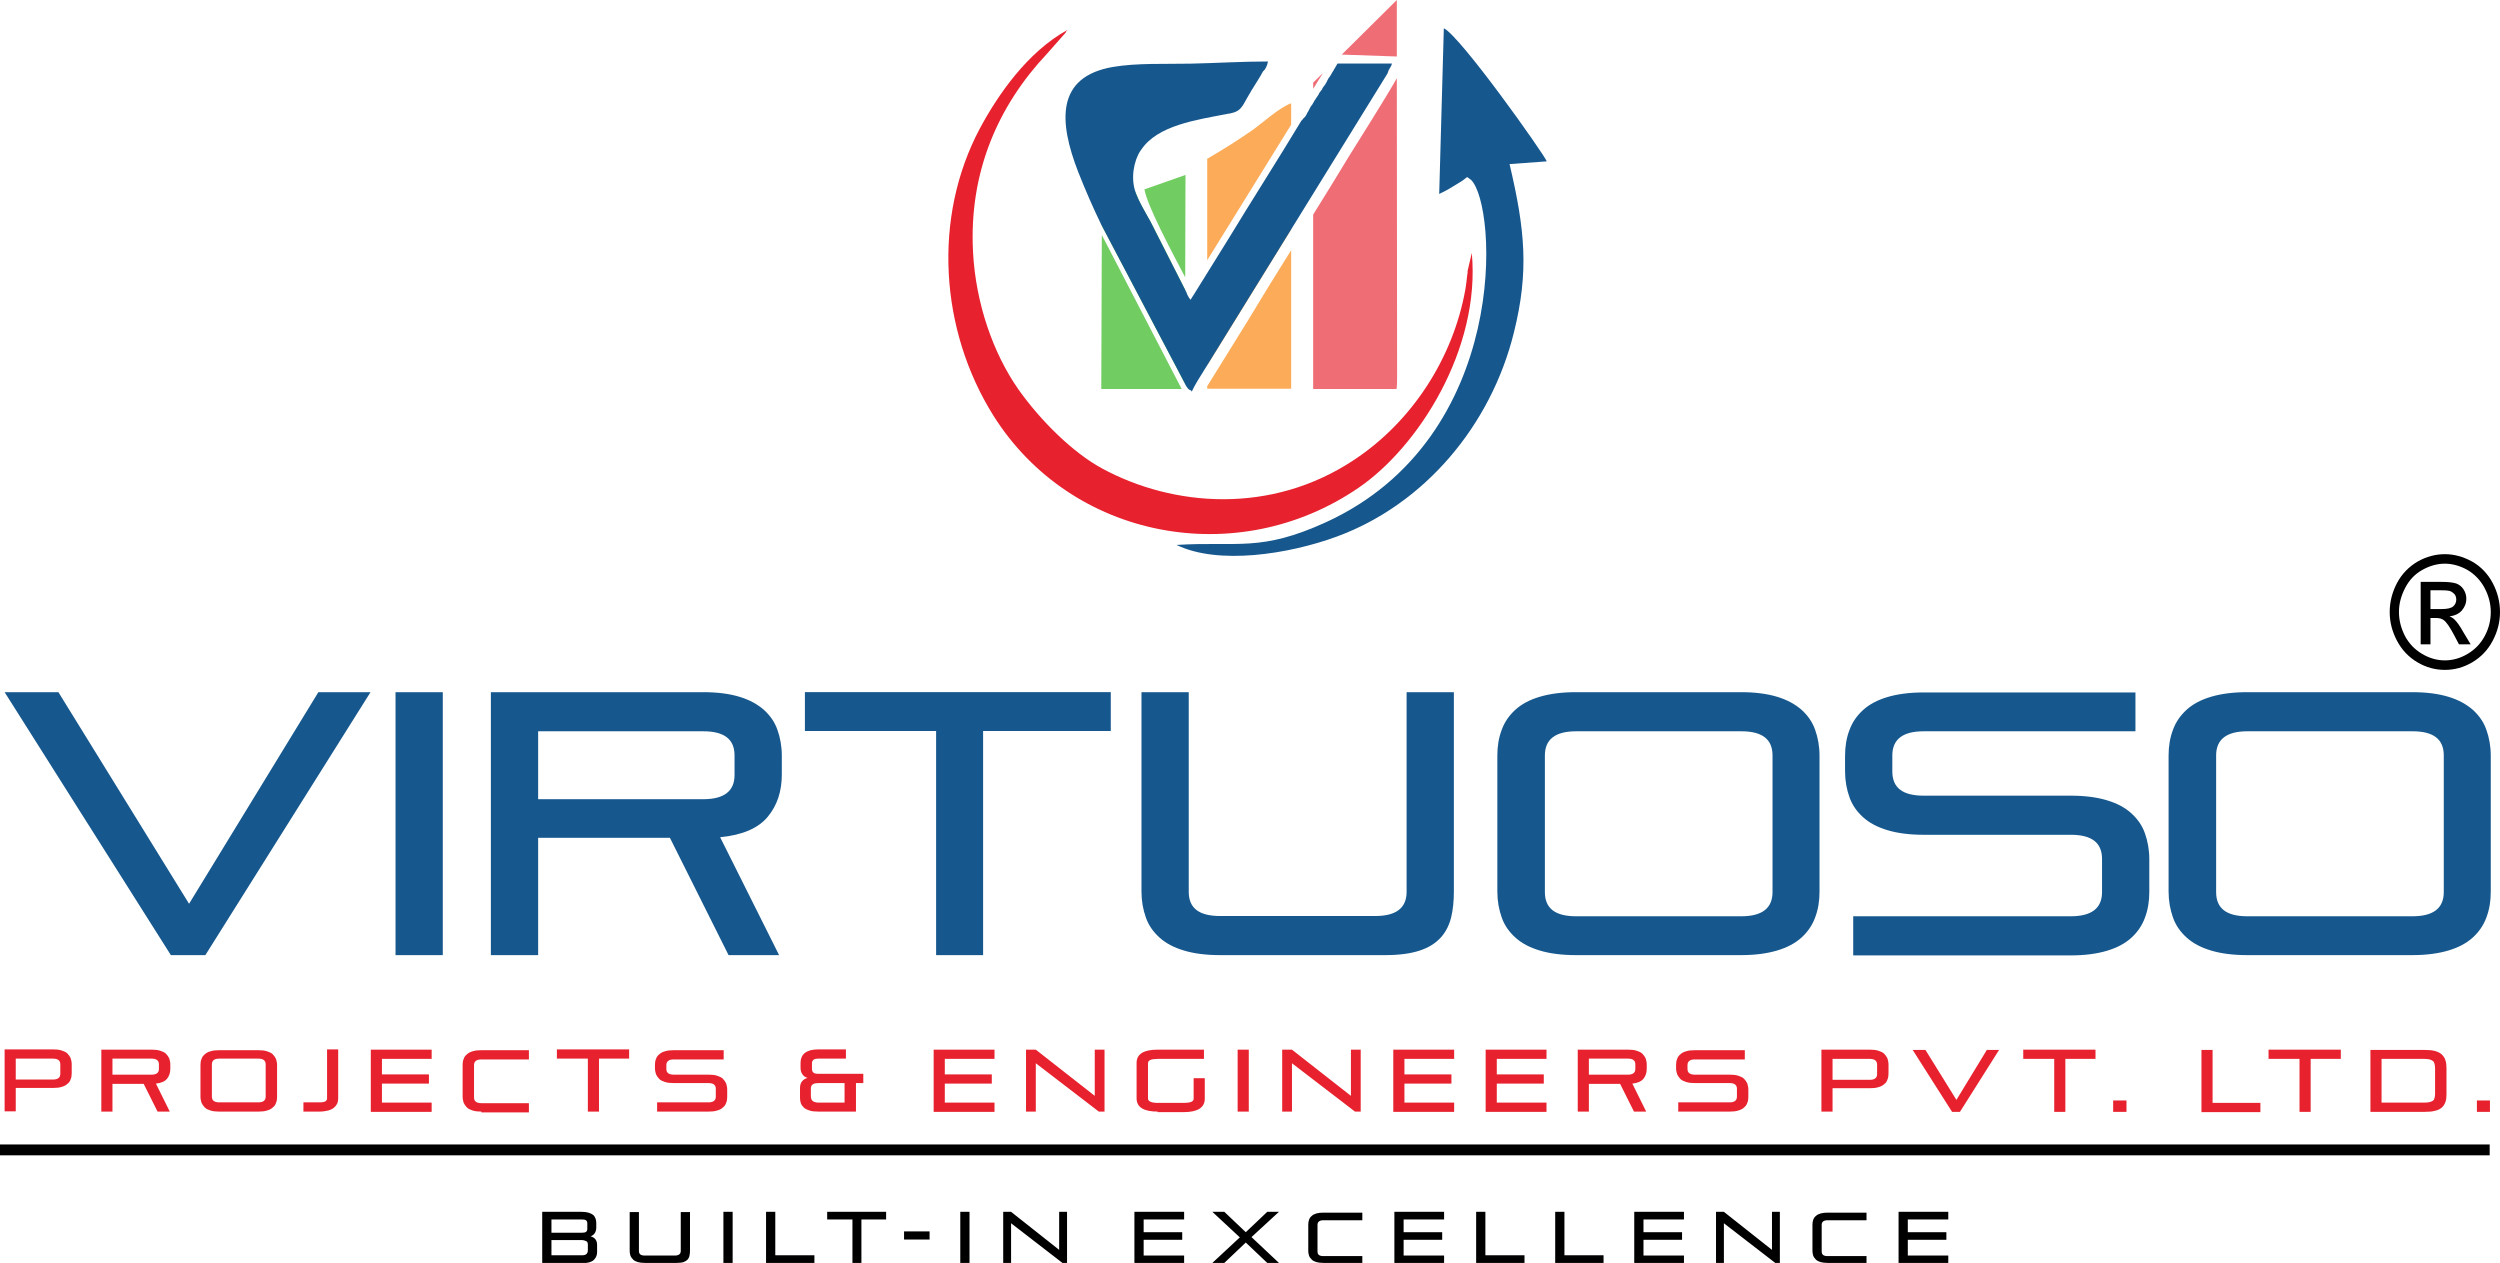 <?xml version="1.0" encoding="UTF-8"?>
<!DOCTYPE svg PUBLIC "-//W3C//DTD SVG 1.1//EN" "http://www.w3.org/Graphics/SVG/1.1/DTD/svg11.dtd">
<!-- Creator: CorelDRAW -->
<svg xmlns="http://www.w3.org/2000/svg" xml:space="preserve" width="9.203in" height="4.649in" style="shape-rendering:geometricPrecision; text-rendering:geometricPrecision; image-rendering:optimizeQuality; fill-rule:evenodd; clip-rule:evenodd"
viewBox="0 0 9.203 4.649"
 xmlns:xlink="http://www.w3.org/1999/xlink">
 <defs>
  <style type="text/css">
   <![CDATA[
    .fil1 {fill:black}
    .fil7 {fill:#16588E}
    .fil6 {fill:#71CD61}
    .fil8 {fill:#E7222E}
    .fil5 {fill:#EF6E76}
    .fil4 {fill:#FCAC58}
    .fil3 {fill:black;fill-rule:nonzero}
    .fil0 {fill:#16588E;fill-rule:nonzero}
    .fil2 {fill:#E7222E;fill-rule:nonzero}
   ]]>
  </style>
 </defs>
 <g id="Layer_x0020_1">
  <g id="_112385056">
   <path id="_112385704" class="fil0" d="M0.629 3.516l-0.612 -0.968 0.198 0 0.481 0.779 0.476 -0.779 0.192 0 -0.608 0.968 -0.127 0zm0.827 0l0 -0.968 0.174 0 0 0.968 -0.174 0zm1.226 0l-0.216 -0.432 -0.485 0 0 0.432 -0.174 0 0 -0.968 0.782 0c0.052,0 0.097,0.006 0.133,0.017 0.037,0.011 0.067,0.028 0.09,0.048 0.023,0.021 0.04,0.045 0.05,0.074 0.01,0.028 0.016,0.06 0.016,0.095l0 0.069c0,0.062 -0.017,0.114 -0.052,0.156 -0.035,0.042 -0.093,0.067 -0.175,0.075l0.217 0.434 -0.186 0zm0.022 -0.735c0,-0.06 -0.038,-0.089 -0.115,-0.089l-0.608 0 0 0.25 0.608 0c0.077,0 0.115,-0.03 0.115,-0.089l0 -0.071zm0.742 0.735l0 -0.825 -0.483 0 0 -0.143 1.126 0 0 0.143 -0.47 0 0 0.825 -0.174 0zm1.045 0c-0.052,0 -0.097,-0.006 -0.133,-0.017 -0.037,-0.011 -0.067,-0.027 -0.09,-0.048 -0.023,-0.021 -0.04,-0.045 -0.05,-0.074 -0.01,-0.028 -0.016,-0.06 -0.016,-0.095l0 -0.734 0.174 0 0 0.735c0,0.06 0.038,0.089 0.115,0.089l0.572 0c0.077,0 0.115,-0.03 0.115,-0.089l0 -0.735 0.174 0 0 0.734c0,0.035 -0.003,0.066 -0.01,0.095 -0.007,0.028 -0.019,0.053 -0.038,0.074 -0.019,0.021 -0.044,0.037 -0.077,0.048 -0.033,0.011 -0.075,0.017 -0.128,0.017l-0.608 0zm1.31 0c-0.052,0 -0.097,-0.006 -0.133,-0.017 -0.037,-0.011 -0.067,-0.027 -0.09,-0.048 -0.023,-0.021 -0.04,-0.045 -0.05,-0.074 -0.01,-0.028 -0.016,-0.06 -0.016,-0.095l0 -0.5c0,-0.035 0.005,-0.066 0.016,-0.095 0.01,-0.028 0.027,-0.053 0.05,-0.074 0.023,-0.021 0.053,-0.037 0.09,-0.048 0.037,-0.011 0.081,-0.017 0.133,-0.017l0.608 0c0.052,0 0.097,0.006 0.133,0.017 0.037,0.011 0.067,0.028 0.09,0.048 0.023,0.021 0.04,0.045 0.05,0.074 0.01,0.028 0.016,0.06 0.016,0.095l0 0.5c0,0.035 -0.005,0.066 -0.016,0.095 -0.01,0.028 -0.027,0.053 -0.05,0.074 -0.023,0.021 -0.053,0.037 -0.09,0.048 -0.037,0.011 -0.081,0.017 -0.133,0.017l-0.608 0zm0.724 -0.735c0,-0.06 -0.038,-0.089 -0.115,-0.089l-0.608 0c-0.077,0 -0.115,0.03 -0.115,0.089l0 0.503c0,0.06 0.038,0.089 0.115,0.089l0.608 0c0.077,0 0.115,-0.03 0.115,-0.089l0 -0.503zm0.297 0.735l0 -0.143 0.801 0c0.077,0 0.115,-0.03 0.115,-0.089l0 -0.122c0,-0.06 -0.038,-0.089 -0.115,-0.089l-0.542 0c-0.052,0 -0.097,-0.006 -0.133,-0.017 -0.037,-0.011 -0.067,-0.027 -0.09,-0.048 -0.023,-0.021 -0.04,-0.045 -0.05,-0.074 -0.01,-0.028 -0.016,-0.06 -0.016,-0.095l0 -0.056c0,-0.035 0.005,-0.066 0.016,-0.095 0.01,-0.028 0.027,-0.053 0.05,-0.074 0.023,-0.021 0.053,-0.037 0.09,-0.048 0.037,-0.011 0.081,-0.017 0.133,-0.017l0.78 0 0 0.143 -0.78 0c-0.077,0 -0.115,0.03 -0.115,0.089l0 0.059c0,0.06 0.038,0.089 0.115,0.089l0.542 0c0.052,0 0.097,0.006 0.133,0.017 0.037,0.011 0.067,0.027 0.09,0.048 0.023,0.021 0.04,0.045 0.05,0.074 0.01,0.028 0.016,0.06 0.016,0.095l0 0.12c0,0.035 -0.005,0.066 -0.016,0.095 -0.01,0.028 -0.027,0.053 -0.05,0.074 -0.023,0.021 -0.053,0.037 -0.09,0.048 -0.037,0.011 -0.081,0.017 -0.133,0.017l-0.801 0zm1.45 0c-0.052,0 -0.097,-0.006 -0.133,-0.017 -0.037,-0.011 -0.067,-0.027 -0.09,-0.048 -0.023,-0.021 -0.04,-0.045 -0.05,-0.074 -0.01,-0.028 -0.016,-0.06 -0.016,-0.095l0 -0.5c0,-0.035 0.005,-0.066 0.016,-0.095 0.01,-0.028 0.027,-0.053 0.05,-0.074 0.023,-0.021 0.053,-0.037 0.09,-0.048 0.037,-0.011 0.081,-0.017 0.133,-0.017l0.608 0c0.052,0 0.097,0.006 0.133,0.017 0.037,0.011 0.067,0.028 0.09,0.048 0.023,0.021 0.04,0.045 0.05,0.074 0.01,0.028 0.016,0.06 0.016,0.095l0 0.5c0,0.035 -0.005,0.066 -0.016,0.095 -0.01,0.028 -0.027,0.053 -0.05,0.074 -0.023,0.021 -0.053,0.037 -0.09,0.048 -0.037,0.011 -0.081,0.017 -0.133,0.017l-0.608 0zm0.724 -0.735c0,-0.06 -0.038,-0.089 -0.115,-0.089l-0.608 0c-0.077,0 -0.115,0.03 -0.115,0.089l0 0.503c0,0.06 0.038,0.089 0.115,0.089l0.608 0c0.077,0 0.115,-0.03 0.115,-0.089l0 -0.503z"/>
   <polygon id="_112385656" class="fil1" points="-0,4.213 9.165,4.213 9.165,4.253 -0,4.253 "/>
   <path id="_112385608" class="fil2" d="M0.058 4.007l0 0.084 -0.041 0 0 -0.228 0.178 0c0.012,0 0.023,0.001 0.032,0.004 0.009,0.003 0.016,0.006 0.021,0.011 0.005,0.005 0.009,0.011 0.012,0.017 0.002,0.007 0.004,0.014 0.004,0.022l0 0.034c0,0.008 -0.001,0.016 -0.004,0.022 -0.002,0.007 -0.006,0.013 -0.012,0.017 -0.005,0.005 -0.013,0.009 -0.021,0.011 -0.009,0.003 -0.019,0.004 -0.032,0.004l-0.137 0zm0.164 -0.089c0,-0.014 -0.009,-0.021 -0.027,-0.021l-0.137 0 0 0.077 0.137 0c0.018,0 0.027,-0.007 0.027,-0.021l0 -0.034zm0.358 0.174l-0.051 -0.102 -0.115 0 0 0.102 -0.041 0 0 -0.228 0.185 0c0.012,0 0.023,0.001 0.032,0.004 0.009,0.003 0.016,0.006 0.021,0.011 0.005,0.005 0.009,0.011 0.012,0.017 0.002,0.007 0.004,0.014 0.004,0.022l0 0.016c0,0.015 -0.004,0.027 -0.012,0.037 -0.008,0.01 -0.022,0.016 -0.041,0.018l0.051 0.103 -0.044 0zm0.005 -0.174c0,-0.014 -0.009,-0.021 -0.027,-0.021l-0.144 0 0 0.059 0.144 0c0.018,0 0.027,-0.007 0.027,-0.021l0 -0.017zm0.222 0.174c-0.012,0 -0.023,-0.001 -0.032,-0.004 -0.009,-0.003 -0.016,-0.006 -0.021,-0.011 -0.005,-0.005 -0.009,-0.011 -0.012,-0.017 -0.002,-0.007 -0.004,-0.014 -0.004,-0.022l0 -0.118c0,-0.008 0.001,-0.016 0.004,-0.022 0.002,-0.007 0.006,-0.012 0.012,-0.017 0.005,-0.005 0.013,-0.009 0.021,-0.011 0.009,-0.003 0.019,-0.004 0.032,-0.004l0.144 0c0.012,0 0.023,0.001 0.032,0.004 0.009,0.003 0.016,0.006 0.021,0.011 0.005,0.005 0.009,0.011 0.012,0.017 0.002,0.007 0.004,0.014 0.004,0.022l0 0.118c0,0.008 -0.001,0.016 -0.004,0.022 -0.002,0.007 -0.006,0.012 -0.012,0.017 -0.005,0.005 -0.013,0.009 -0.021,0.011 -0.009,0.003 -0.019,0.004 -0.032,0.004l-0.144 0zm0.171 -0.174c0,-0.014 -0.009,-0.021 -0.027,-0.021l-0.144 0c-0.018,0 -0.027,0.007 -0.027,0.021l0 0.119c0,0.014 0.009,0.021 0.027,0.021l0.144 0c0.018,0 0.027,-0.007 0.027,-0.021l0 -0.119zm0.139 0.174l0 -0.034 0.06 0c0.009,0 0.016,-0.001 0.021,-0.004 0.004,-0.002 0.006,-0.006 0.006,-0.011l0 -0.18 0.041 0 0 0.18c0,0.007 -0.001,0.014 -0.004,0.02 -0.003,0.006 -0.007,0.011 -0.012,0.015 -0.005,0.004 -0.013,0.008 -0.021,0.01 -0.009,0.002 -0.019,0.004 -0.031,0.004l-0.06 0zm0.248 0l0 -0.228 0.224 0 0 0.034 -0.183 0 0 0.057 0.173 0 0 0.034 -0.173 0 0 0.07 0.183 0 0 0.034 -0.224 0zm0.407 0c-0.012,0 -0.023,-0.001 -0.032,-0.004 -0.009,-0.003 -0.016,-0.006 -0.021,-0.011 -0.005,-0.005 -0.009,-0.011 -0.012,-0.017 -0.002,-0.007 -0.004,-0.014 -0.004,-0.022l0 -0.118c0,-0.008 0.001,-0.016 0.004,-0.022 0.002,-0.007 0.006,-0.012 0.012,-0.017 0.005,-0.005 0.013,-0.009 0.021,-0.011 0.009,-0.003 0.019,-0.004 0.032,-0.004l0.175 0 0 0.034 -0.175 0c-0.018,0 -0.027,0.007 -0.027,0.021l0 0.119c0,0.014 0.009,0.021 0.027,0.021l0.175 0 0 0.034 -0.175 0zm0.392 0l0 -0.195 -0.114 0 0 -0.034 0.266 0 0 0.034 -0.111 0 0 0.195 -0.041 0zm0.255 0l0 -0.034 0.189 0c0.018,0 0.027,-0.007 0.027,-0.021l0 -0.029c0,-0.014 -0.009,-0.021 -0.027,-0.021l-0.128 0c-0.012,0 -0.023,-0.001 -0.032,-0.004 -0.009,-0.003 -0.016,-0.006 -0.021,-0.011 -0.005,-0.005 -0.009,-0.011 -0.012,-0.017 -0.002,-0.007 -0.004,-0.014 -0.004,-0.022l0 -0.013c0,-0.008 0.001,-0.016 0.004,-0.022 0.002,-0.007 0.006,-0.012 0.012,-0.017 0.005,-0.005 0.013,-0.009 0.021,-0.011 0.009,-0.003 0.019,-0.004 0.032,-0.004l0.184 0 0 0.034 -0.184 0c-0.018,0 -0.027,0.007 -0.027,0.021l0 0.014c0,0.014 0.009,0.021 0.027,0.021l0.128 0c0.012,0 0.023,0.001 0.032,0.004 0.009,0.003 0.016,0.006 0.021,0.011 0.005,0.005 0.009,0.011 0.012,0.017 0.002,0.007 0.004,0.014 0.004,0.022l0 0.028c0,0.008 -0.001,0.016 -0.004,0.022 -0.002,0.007 -0.006,0.012 -0.012,0.017 -0.005,0.005 -0.013,0.009 -0.021,0.011 -0.009,0.003 -0.019,0.004 -0.032,0.004l-0.189 0zm0.594 0c-0.013,0 -0.025,-0.001 -0.033,-0.004 -0.009,-0.003 -0.016,-0.006 -0.021,-0.011 -0.005,-0.005 -0.009,-0.01 -0.011,-0.016 -0.002,-0.006 -0.003,-0.012 -0.003,-0.019l0 -0.037c0,-0.011 0.003,-0.019 0.008,-0.025 0.005,-0.006 0.012,-0.01 0.02,-0.012 -0.008,-0.002 -0.014,-0.006 -0.019,-0.013 -0.005,-0.007 -0.007,-0.015 -0.007,-0.025l0 -0.017c0,-0.008 0.001,-0.014 0.004,-0.021 0.002,-0.006 0.006,-0.011 0.012,-0.016 0.005,-0.004 0.012,-0.007 0.021,-0.01 0.008,-0.002 0.019,-0.003 0.031,-0.003l0.099 0 0 0.034 -0.099 0c-0.01,0 -0.016,0.001 -0.02,0.004 -0.004,0.003 -0.006,0.007 -0.006,0.014l0 0.02c0,0.006 0.002,0.011 0.006,0.014 0.004,0.003 0.01,0.004 0.02,0.004l0.163 0 0 0.034 -0.027 0 0 0.105 -0.137 0zm0.096 -0.105l-0.096 0c-0.008,0 -0.015,0.001 -0.02,0.004 -0.005,0.003 -0.008,0.008 -0.008,0.015l0 0.029c0,0.009 0.003,0.016 0.008,0.019 0.005,0.003 0.012,0.005 0.02,0.005l0.096 0 0 -0.072zm0.328 0.105l0 -0.228 0.224 0 0 0.034 -0.183 0 0 0.057 0.173 0 0 0.034 -0.173 0 0 0.07 0.183 0 0 0.034 -0.224 0zm0.608 0l-0.232 -0.178 0 0.178 -0.036 0 0 -0.228 0.036 0 0.217 0.17 0 -0.17 0.036 0 0 0.228 -0.02 0zm0.217 0c-0.052,0 -0.078,-0.016 -0.078,-0.049l0 -0.13c0,-0.033 0.026,-0.049 0.078,-0.049l0.17 0 0 0.034 -0.17 0c-0.024,0 -0.036,0.005 -0.036,0.016l0 0.13c0,0.01 0.012,0.016 0.036,0.016l0.096 0c0.024,0 0.036,-0.005 0.036,-0.015l0 -0.076 0.041 0 0 0.076c0,0.032 -0.026,0.049 -0.078,0.049l-0.096 0zm0.294 0l0 -0.228 0.041 0 0 0.228 -0.041 0zm0.432 0l-0.232 -0.178 0 0.178 -0.036 0 0 -0.228 0.036 0 0.217 0.17 0 -0.17 0.036 0 0 0.228 -0.02 0zm0.141 0l0 -0.228 0.224 0 0 0.034 -0.183 0 0 0.057 0.173 0 0 0.034 -0.173 0 0 0.07 0.183 0 0 0.034 -0.224 0zm0.34 0l0 -0.228 0.224 0 0 0.034 -0.183 0 0 0.057 0.173 0 0 0.034 -0.173 0 0 0.07 0.183 0 0 0.034 -0.224 0zm0.546 0l-0.051 -0.102 -0.115 0 0 0.102 -0.041 0 0 -0.228 0.185 0c0.012,0 0.023,0.001 0.032,0.004 0.009,0.003 0.016,0.006 0.021,0.011 0.005,0.005 0.009,0.011 0.012,0.017 0.002,0.007 0.004,0.014 0.004,0.022l0 0.016c0,0.015 -0.004,0.027 -0.012,0.037 -0.008,0.01 -0.022,0.016 -0.041,0.018l0.051 0.103 -0.044 0zm0.005 -0.174c0,-0.014 -0.009,-0.021 -0.027,-0.021l-0.144 0 0 0.059 0.144 0c0.018,0 0.027,-0.007 0.027,-0.021l0 -0.017zm0.158 0.174l0 -0.034 0.189 0c0.018,0 0.027,-0.007 0.027,-0.021l0 -0.029c0,-0.014 -0.009,-0.021 -0.027,-0.021l-0.128 0c-0.012,0 -0.023,-0.001 -0.032,-0.004 -0.009,-0.003 -0.016,-0.006 -0.021,-0.011 -0.005,-0.005 -0.009,-0.011 -0.012,-0.017 -0.002,-0.007 -0.004,-0.014 -0.004,-0.022l0 -0.013c0,-0.008 0.001,-0.016 0.004,-0.022 0.002,-0.007 0.006,-0.012 0.012,-0.017 0.005,-0.005 0.013,-0.009 0.021,-0.011 0.009,-0.003 0.019,-0.004 0.032,-0.004l0.184 0 0 0.034 -0.184 0c-0.018,0 -0.027,0.007 -0.027,0.021l0 0.014c0,0.014 0.009,0.021 0.027,0.021l0.128 0c0.012,0 0.023,0.001 0.032,0.004 0.009,0.003 0.016,0.006 0.021,0.011 0.005,0.005 0.009,0.011 0.012,0.017 0.002,0.007 0.004,0.014 0.004,0.022l0 0.028c0,0.008 -0.001,0.016 -0.004,0.022 -0.002,0.007 -0.006,0.012 -0.012,0.017 -0.005,0.005 -0.013,0.009 -0.021,0.011 -0.009,0.003 -0.019,0.004 -0.032,0.004l-0.189 0zm0.568 -0.084l0 0.084 -0.041 0 0 -0.228 0.178 0c0.012,0 0.023,0.001 0.032,0.004 0.009,0.003 0.016,0.006 0.021,0.011 0.005,0.005 0.009,0.011 0.012,0.017 0.002,0.007 0.004,0.014 0.004,0.022l0 0.034c0,0.008 -0.001,0.016 -0.004,0.022 -0.002,0.007 -0.006,0.013 -0.012,0.017 -0.005,0.005 -0.013,0.009 -0.021,0.011 -0.009,0.003 -0.019,0.004 -0.032,0.004l-0.137 0zm0.164 -0.089c0,-0.014 -0.009,-0.021 -0.027,-0.021l-0.137 0 0 0.077 0.137 0c0.018,0 0.027,-0.007 0.027,-0.021l0 -0.034zm0.276 0.174l-0.145 -0.228 0.047 0 0.114 0.184 0.112 -0.184 0.045 0 -0.144 0.228 -0.03 0zm0.376 0l0 -0.195 -0.114 0 0 -0.034 0.266 0 0 0.034 -0.111 0 0 0.195 -0.041 0zm0.217 0l0 -0.042 0.049 0 0 0.042 -0.049 0zm0.325 0l0 -0.228 0.041 0 0 0.195 0.176 0 0 0.034 -0.218 0zm0.361 0l0 -0.195 -0.114 0 0 -0.034 0.266 0 0 0.034 -0.111 0 0 0.195 -0.041 0zm0.261 0l0 -0.228 0.199 0c0.015,0 0.028,0.001 0.039,0.004 0.01,0.003 0.019,0.007 0.025,0.013 0.006,0.006 0.011,0.013 0.013,0.021 0.003,0.008 0.004,0.018 0.004,0.03l0 0.096c0,0.011 -0.001,0.02 -0.004,0.028 -0.003,0.008 -0.007,0.015 -0.013,0.02 -0.006,0.005 -0.014,0.01 -0.025,0.012 -0.01,0.003 -0.023,0.004 -0.039,0.004l-0.199 0zm0.238 -0.161c0,-0.006 -0.001,-0.012 -0.002,-0.016 -0.001,-0.004 -0.003,-0.008 -0.006,-0.01 -0.003,-0.003 -0.007,-0.004 -0.012,-0.006 -0.005,-0.001 -0.011,-0.002 -0.019,-0.002l-0.158 0 0 0.161 0.158 0c0.008,0 0.014,-0.001 0.019,-0.002 0.005,-0.001 0.009,-0.003 0.012,-0.005 0.003,-0.002 0.005,-0.006 0.006,-0.01 0.001,-0.004 0.002,-0.009 0.002,-0.015l0 -0.095zm0.154 0.161l0 -0.042 0.048 0 0 0.042 -0.048 0z"/>
   <path id="_112385560" class="fil3" d="M1.996 4.649l0 -0.188 0.145 0c0.01,0 0.018,0.001 0.025,0.003 0.007,0.002 0.013,0.005 0.017,0.008 0.004,0.003 0.007,0.008 0.009,0.013 0.002,0.005 0.003,0.011 0.003,0.017l0 0.017c0,0.008 -0.002,0.015 -0.006,0.021 -0.004,0.006 -0.009,0.009 -0.015,0.011 0.007,0.002 0.012,0.005 0.017,0.01 0.004,0.005 0.007,0.012 0.007,0.021l0 0.028c0,0.005 -0.001,0.01 -0.003,0.015 -0.002,0.005 -0.005,0.009 -0.009,0.013 -0.004,0.004 -0.01,0.007 -0.017,0.009 -0.007,0.002 -0.016,0.003 -0.027,0.003l-0.145 0zm0.168 -0.068c0,-0.006 -0.002,-0.01 -0.006,-0.012 -0.004,-0.002 -0.01,-0.004 -0.016,-0.004l-0.112 0 0 0.056 0.112 0c0.007,0 0.012,-0.001 0.016,-0.004 0.004,-0.003 0.006,-0.008 0.006,-0.015l0 -0.02zm-0.002 -0.078c0,-0.005 -0.002,-0.009 -0.005,-0.011 -0.003,-0.002 -0.008,-0.003 -0.016,-0.003l-0.111 0 0 0.049 0.111 0c0.008,0 0.013,-0.001 0.016,-0.003 0.003,-0.002 0.005,-0.006 0.005,-0.011l0 -0.02zm0.212 0.146c-0.01,0 -0.019,-0.001 -0.026,-0.003 -0.007,-0.002 -0.013,-0.005 -0.017,-0.009 -0.004,-0.004 -0.008,-0.009 -0.01,-0.014 -0.002,-0.006 -0.003,-0.012 -0.003,-0.018l0 -0.143 0.034 0 0 0.143c0,0.012 0.007,0.017 0.022,0.017l0.11 0c0.015,0 0.022,-0.006 0.022,-0.017l0 -0.143 0.034 0 0 0.143c0,0.007 -0.001,0.013 -0.002,0.018 -0.001,0.006 -0.004,0.01 -0.007,0.014 -0.004,0.004 -0.009,0.007 -0.015,0.009 -0.006,0.002 -0.015,0.003 -0.025,0.003l-0.117 0zm0.289 0l0 -0.188 0.034 0 0 0.188 -0.034 0zm0.157 0l0 -0.188 0.034 0 0 0.16 0.144 0 0 0.028 -0.178 0zm0.318 0l0 -0.16 -0.093 0 0 -0.028 0.217 0 0 0.028 -0.091 0 0 0.16 -0.034 0zm0.19 -0.086l0 -0.03 0.094 0 0 0.03 -0.094 0zm0.207 0.086l0 -0.188 0.034 0 0 0.188 -0.034 0zm0.376 0l-0.189 -0.146 0 0.146 -0.029 0 0 -0.188 0.029 0 0.177 0.14 0 -0.14 0.029 0 0 0.188 -0.016 0zm0.265 0l0 -0.188 0.183 0 0 0.028 -0.149 0 0 0.047 0.142 0 0 0.028 -0.142 0 0 0.058 0.149 0 0 0.028 -0.183 0zm0.489 0l-0.079 -0.075 -0.079 0.075 -0.044 0 0.101 -0.094 -0.101 -0.094 0.044 0 0.079 0.075 0.079 -0.075 0.043 0 -0.101 0.093 0.101 0.095 -0.043 0zm0.207 0c-0.01,0 -0.019,-0.001 -0.026,-0.003 -0.007,-0.002 -0.013,-0.005 -0.017,-0.009 -0.004,-0.004 -0.008,-0.009 -0.01,-0.014 -0.002,-0.006 -0.003,-0.012 -0.003,-0.018l0 -0.097c0,-0.007 0.001,-0.013 0.003,-0.018 0.002,-0.006 0.005,-0.01 0.01,-0.014 0.004,-0.004 0.01,-0.007 0.017,-0.009 0.007,-0.002 0.016,-0.003 0.026,-0.003l0.143 0 0 0.028 -0.143 0c-0.015,0 -0.022,0.006 -0.022,0.017l0 0.098c0,0.012 0.007,0.017 0.022,0.017l0.143 0 0 0.028 -0.143 0zm0.261 0l0 -0.188 0.183 0 0 0.028 -0.149 0 0 0.047 0.142 0 0 0.028 -0.142 0 0 0.058 0.149 0 0 0.028 -0.183 0zm0.301 0l0 -0.188 0.034 0 0 0.16 0.144 0 0 0.028 -0.178 0zm0.291 0l0 -0.188 0.034 0 0 0.16 0.144 0 0 0.028 -0.178 0zm0.291 0l0 -0.188 0.183 0 0 0.028 -0.149 0 0 0.047 0.142 0 0 0.028 -0.142 0 0 0.058 0.149 0 0 0.028 -0.183 0zm0.519 0l-0.189 -0.146 0 0.146 -0.029 0 0 -0.188 0.029 0 0.177 0.14 0 -0.14 0.029 0 0 0.188 -0.016 0zm0.193 0c-0.01,0 -0.019,-0.001 -0.026,-0.003 -0.007,-0.002 -0.013,-0.005 -0.017,-0.009 -0.004,-0.004 -0.008,-0.009 -0.01,-0.014 -0.002,-0.006 -0.003,-0.012 -0.003,-0.018l0 -0.097c0,-0.007 0.001,-0.013 0.003,-0.018 0.002,-0.006 0.005,-0.01 0.01,-0.014 0.004,-0.004 0.01,-0.007 0.017,-0.009 0.007,-0.002 0.016,-0.003 0.026,-0.003l0.143 0 0 0.028 -0.143 0c-0.015,0 -0.022,0.006 -0.022,0.017l0 0.098c0,0.012 0.007,0.017 0.022,0.017l0.143 0 0 0.028 -0.143 0zm0.261 0l0 -0.188 0.183 0 0 0.028 -0.149 0 0 0.047 0.142 0 0 0.028 -0.142 0 0 0.058 0.149 0 0 0.028 -0.183 0z"/>
   <path id="_112385512" class="fil4" d="M4.444 0.584l-0 0.374 0.309 -0.499 0 -0.079c-0.048,0.019 -0.099,0.068 -0.144,0.1 -0.058,0.04 -0.106,0.07 -0.164,0.104zm-0 0.429l-0 0.332 0.309 -0.5 1.9685e-005 -0.331c-0.077,0.125 -0.157,0.251 -0.232,0.375l-0.077 0.123zm-0 0.407l-1.1811e-005 0.011 0.309 0 1.9685e-005 -0.51c-0.054,0.086 -0.107,0.172 -0.158,0.257l-0.15 0.242z"/>
   <path id="_112385464" class="fil5" d="M4.834 0.305l-1.1811e-005 0.022 0.036 -0.058 -0.036 0.035zm0.274 -0.035l0.008 -0.019c-0.003,0.005 -0.006,0.01 -0.008,0.019zm0.034 -0.001l-0 -0.269 -0.231 0.229 0.028 -0.028 0.203 0.007 5.90551e-005 0.062zm-0.308 0.521l-0 0.642 0.307 0c0.002,-0.014 0.002,-0.03 0.002,-0.048l-0.001 -1.096c-0.036,0.065 -0.16,0.261 -0.176,0.287 -0.043,0.071 -0.087,0.143 -0.132,0.215z"/>
   <path id="_112385416" class="fil6" d="M4.056 0.752l-0 0.079 0.306 0.581 0.001 -0.345 -0.112 -0.221c-0.006,-0.014 -0.014,-0.026 -0.021,-0.039 -0.017,-0.031 -0.034,-0.059 -0.046,-0.09 -0.001,-0.003 -0.002,-0.006 -0.003,-0.008l-0.124 0.044zm-0 0.115l-0.002 0.565 0.296 0 -0.293 -0.565zm0.307 0.154l0.001 -0.377 -0.151 0.053c0.008,0.055 0.096,0.222 0.15,0.324z"/>
   <path id="_112385368" class="fil7" d="M4.387 1.442c0.01,-0.023 0.03,-0.054 0.043,-0.075l0.678 -1.097c0.004,-0.019 0.012,-0.019 0.016,-0.036l-0.2 -0 -0 0 -0.001 0.001 -3.1496e-005 6.29921e-005c-0.002,0.004 -0.005,0.008 -0.008,0.014l-0.001 0.002 -0.001 0.001 -0.002 0.003 -0.001 0.002 -0 0.001 -0.002 0.003 -0 0 -0.002 0.003 -0 0 -0.002 0.003 -3.1496e-005 3.1496e-005 -0.002 0.004 -0 0 -0.002 0.003 -0 0 -0.002 0.003 -0 0.001 -0.002 0.003 -0.001 0.001 -0.002 0.003 -0.001 0.001 -0.002 0.003 -0.002 0.004 -0.001 0.002 -0.001 0.002 -0.001 0.002 -0.001 0.002 -0.001 0.002 -0.001 0.002 -0.002 0.003 -0.001 0.002 -0.002 0.003 -0.001 0.001 -0.002 0.003 -0.001 0.001 -0 0 -0.005 0.007 -0 0.001 -0 0.001 -0.003 0.004 -0 0 -0.003 0.004 -1.9685e-005 1.9685e-005 -0.003 0.004 -0 0 -0.003 0.004 -0 0.001 -0.002 0.004 -0.001 0.001 -0.002 0.004 -0.001 0.001 -0.002 0.003 -0.003 0.004 -0.001 0.002 -0.002 0.003 -0.001 0.002 -0.002 0.002 -0.001 0.002 -0.001 0.002 -0.001 0.002 -0.001 0.002 -0.002 0.003 -0.001 0.002 -0.002 0.003 -0.001 0.001 -0.002 0.003 -0.001 0.001 -0.002 0.003 -0 0.001 -0.002 0.003 -0 0 -0.002 0.004 -0 0 -0.002 0.004 -1.1811e-005 1.1811e-005 -0.002 0.004 -0 0 -0.002 0.003 -0 0 -0.002 0.003 -0 0.001 -0.002 0.003 -0 0.001 -0.001 0.002 -0.001 0.001 -0.001 0.002 -0.001 0.001 -0.001 0.002 -0.001 0.001 -0.001 0.001 -0.001 0.001 -0.001 0.001 -0.001 0.001 -0.001 0.001 -0.001 0.001 -0.001 0.001 -0.001 0.001 -0 0.001 -0.001 0.001 -0 0 -0.001 0.001 -0 0 -0.001 0.001 -0 0 -0.001 0.001 -4.72441e-005 7.48031e-005 -0.001 0.001c-0.088,0.146 -0.183,0.294 -0.271,0.439l-0.123 0.198c-0,0.001 -0.001,0.002 -0.002,0.003l-0.012 0.019c-0.004,-0.004 -0.013,-0.019 -0.015,-0.027l-0.12 -0.236 -0.013 -0.026c-0.003,-0.005 -0.005,-0.009 -0.008,-0.014 -0.017,-0.03 -0.033,-0.058 -0.045,-0.088l-0 -0.001 -0 -0 -0 -0.001 -0.001 -0.002 -7.87401e-006 0c-0.019,-0.051 -0.007,-0.117 0.018,-0.154 0.001,-0.001 0.002,-0.003 0.003,-0.004l3.93701e-005 -7.48031e-005 0 -0c0.06,-0.089 0.202,-0.109 0.316,-0.131l0.005 -0.001 0.002 -0 7.87401e-006 0 0 -3.1496e-005c0.03,-0.006 0.04,-0.013 0.054,-0.036 0.007,-0.012 0.016,-0.029 0.031,-0.054l0.001 -0.001 0.003 -0.005c0.012,-0.02 0.025,-0.039 0.036,-0.06 0.008,-0.005 0.016,-0.022 0.018,-0.036 -0.095,-3.1496e-005 -0.19,0.006 -0.285,0.008 -0.092,0.002 -0.196,-0.003 -0.285,0.012 -0.211,0.036 -0.201,0.201 -0.128,0.388 0.026,0.066 0.054,0.13 0.084,0.192l0.296 0.562 0.002 0.004c0.003,0.006 0.007,0.013 0.01,0.019l0 0.001c0.007,0.013 0.013,0.023 0.023,0.025z"/>
   <path id="_112385320" class="fil8" d="M5.403 1c-0.004,0.025 -0.004,0.039 -0.009,0.067 -0.045,0.25 -0.195,0.485 -0.411,0.627 -0.304,0.201 -0.664,0.172 -0.925,0.031 -0.106,-0.057 -0.226,-0.174 -0.31,-0.293 -0.092,-0.132 -0.156,-0.315 -0.166,-0.503 -0.016,-0.296 0.093,-0.541 0.273,-0.732l0.068 -0.077c0.001,-0.006 0.005,-0.006 0.007,-0.01 -0.148,0.081 -0.257,0.24 -0.323,0.363 -0.174,0.327 -0.148,0.741 0.05,1.057 0.286,0.455 0.898,0.572 1.345,0.265 0.218,-0.149 0.449,-0.509 0.416,-0.864l-0.016 0.069z"/>
   <path id="_112380088" class="fil7" d="M5.298 0.714c0.034,-0.016 0.041,-0.022 0.068,-0.038 0.047,-0.027 0.025,-0.03 0.049,-0.014 0.097,0.093 0.147,0.948 -0.533,1.26 -0.242,0.111 -0.325,0.07 -0.551,0.084 0.154,0.075 0.413,0.034 0.588,-0.03 0.323,-0.118 0.569,-0.408 0.654,-0.752 0.056,-0.225 0.041,-0.378 -0.016,-0.62l0.137 -0.01c-0.011,-0.028 -0.317,-0.46 -0.379,-0.49l-0.017 0.61z"/>
   <path id="_112385176" class="fil3" d="M9 2.04c0.034,0 0.067,0.009 0.1,0.027 0.032,0.018 0.058,0.045 0.076,0.079 0.018,0.034 0.027,0.07 0.027,0.107 0,0.037 -0.009,0.072 -0.027,0.106 -0.018,0.034 -0.043,0.06 -0.075,0.079 -0.032,0.019 -0.066,0.028 -0.101,0.028 -0.035,0 -0.069,-0.009 -0.101,-0.028 -0.032,-0.019 -0.057,-0.045 -0.075,-0.079 -0.018,-0.034 -0.027,-0.069 -0.027,-0.106 0,-0.037 0.009,-0.073 0.027,-0.107 0.018,-0.034 0.044,-0.06 0.076,-0.079 0.032,-0.018 0.066,-0.027 0.1,-0.027zm0 0.035c-0.029,0 -0.056,0.008 -0.083,0.023 -0.027,0.015 -0.048,0.037 -0.063,0.066 -0.015,0.029 -0.023,0.058 -0.023,0.089 0,0.031 0.008,0.06 0.022,0.088 0.015,0.028 0.036,0.05 0.063,0.066 0.027,0.016 0.055,0.024 0.084,0.024 0.029,0 0.057,-0.008 0.084,-0.024 0.027,-0.016 0.048,-0.038 0.063,-0.066 0.015,-0.028 0.022,-0.058 0.022,-0.088 0,-0.031 -0.008,-0.061 -0.023,-0.089 -0.015,-0.028 -0.036,-0.05 -0.063,-0.066 -0.027,-0.015 -0.055,-0.023 -0.083,-0.023zm-0.089 0.296l0 -0.229 0.075 0c0.026,0 0.044,0.002 0.056,0.006 0.011,0.004 0.021,0.012 0.027,0.022 0.007,0.011 0.01,0.022 0.01,0.034 0,0.017 -0.006,0.031 -0.017,0.044 -0.011,0.012 -0.027,0.019 -0.045,0.021 0.008,0.003 0.014,0.007 0.019,0.012 0.009,0.009 0.02,0.024 0.032,0.046l0.027 0.045 -0.043 0 -0.019 -0.036c-0.015,-0.028 -0.027,-0.046 -0.037,-0.053 -0.006,-0.005 -0.016,-0.008 -0.028,-0.008l-0.021 0 0 0.097 -0.035 0zm0.035 -0.129l0.043 0c0.02,0 0.034,-0.003 0.042,-0.01 0.007,-0.006 0.011,-0.015 0.011,-0.025 0,-0.007 -0.002,-0.013 -0.005,-0.018 -0.004,-0.005 -0.009,-0.009 -0.015,-0.012 -0.006,-0.003 -0.018,-0.004 -0.035,-0.004l-0.04 0 0 0.069z"/>
  </g>
 </g>
</svg>
